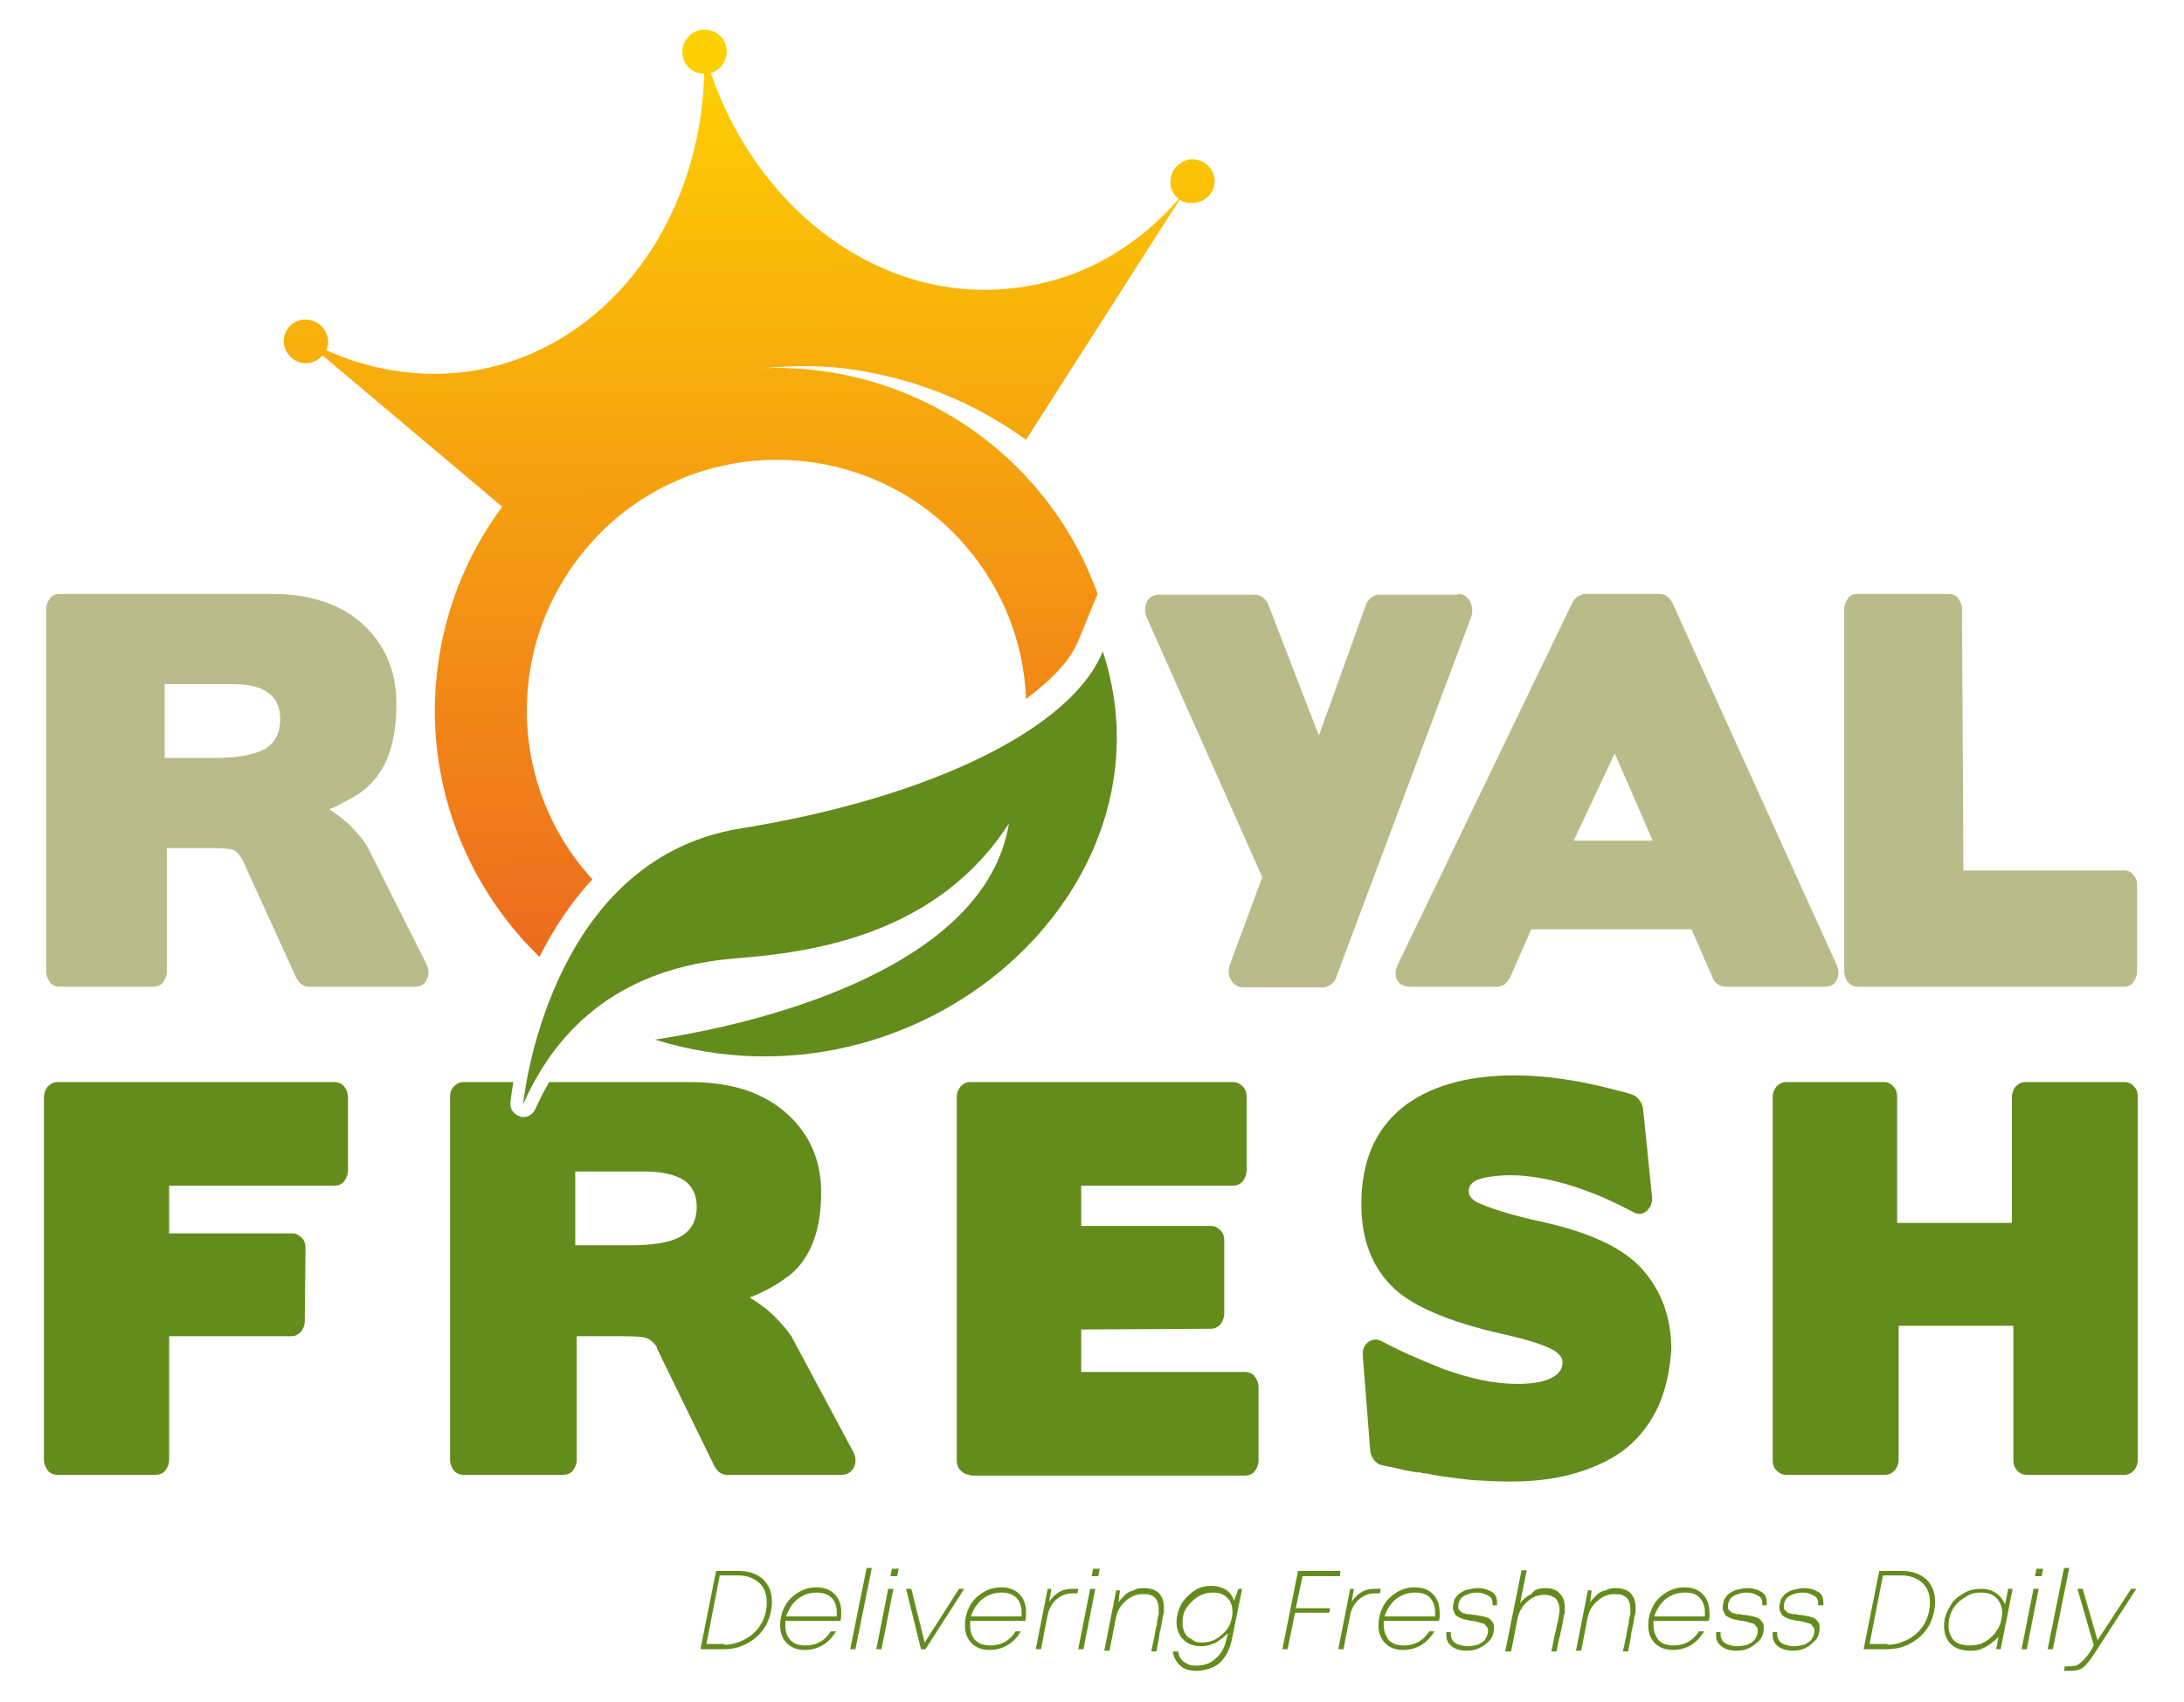 <svg xmlns="http://www.w3.org/2000/svg" xmlns:xlink="http://www.w3.org/1999/xlink" id="Capa_1" x="0px" y="0px" viewBox="0 0 293.1 228.4" style="enable-background:new 0 0 293.1 228.4;" xml:space="preserve"><style type="text/css">	.st0{fill:#638C1C;}	.st1{fill:url(#SVGID_1_);}	.st2{fill:#B9BC8A;}	.st3{fill:none;}</style><g>	<path class="st0" d="M70.2,148.2c0,0,3.1-32.7,29-37c26.1-4.2,44.7-13.6,48.8-23.8c10.5,32-24.8,63.1-60.1,52.1  c15.2-2.3,44.4-9.9,47.5-29c-9.6,14.9-26.2,17.3-36.7,18.1C83.9,129.8,75,137.3,70.2,148.2z"></path>	<linearGradient id="SVGID_1_" gradientUnits="userSpaceOnUse" x1="101.272" y1="126.934" x2="100.34" y2="7.947">		<stop offset="0" style="stop-color:#ED6C1F"></stop>		<stop offset="1" style="stop-color:#FDD002"></stop>	</linearGradient>	<path class="st1" d="M163,23.9c-0.3-1.6-1.7-2.7-3.4-2.5c-1.6,0.3-2.7,1.8-2.5,3.4c0.1,0.8,0.5,1.4,1.1,1.9  c-5.4,6.2-12.6,10.6-21,11.8c-18.1,2.8-35.3-9.7-41.8-28.7c1.4-0.4,2.3-1.8,2.1-3.3c-0.2-1.6-1.7-2.7-3.4-2.5  c-1.6,0.3-2.7,1.7-2.5,3.4c0.2,1.4,1.4,2.5,2.9,2.5C94,30,81.2,47,63.2,49.8c-6.7,1-13.4-0.1-19.4-2.8c0.2-0.5,0.3-1,0.2-1.6  c-0.3-1.6-1.8-2.7-3.4-2.5c-1.6,0.2-2.7,1.7-2.5,3.3c0.3,1.6,1.8,2.8,3.4,2.5c0.7-0.1,1.3-0.5,1.8-1l24.1,20.3  c-5,6.7-8.2,14.9-8.9,23.8c-1,12.6,3.3,24.5,10.9,33.4c0.9,1.1,2,2.2,3,3.2c2-4,4.4-7.5,7.1-10.4c-0.2-0.3-0.5-0.5-0.7-0.8  c-5.6-6.5-8.7-15.2-8-24.4c0.7-9.3,5.1-17.3,11.6-23c6.5-5.6,15.2-8.7,24.4-8c9.3,0.7,17.4,5.1,22.9,11.6c4.8,5.6,7.7,12.7,8,20.4  c3.6-2.7,6-5.3,7-7.8l2.6-6.3c-1.9-5.3-4.7-10.1-8.3-14.3c-7.6-8.9-18.7-14.9-31.3-15.9c-1.7-0.1-3.4-0.2-5.1-0.1  c4.2-0.4,8.4-0.4,12.6,0.3c4.9,0.8,9.5,2.2,14,4.3c3,1.4,5.8,3.1,8.5,5l20.6-32.2c0.6,0.4,1.3,0.5,2,0.4  C162.1,27,163.2,25.5,163,23.9z"></path>	<g>		<path class="st2" d="M246.5,129.5l-22.1-48.7c-0.2-0.3-0.4-0.6-0.7-0.8c-0.3-0.2-0.6-0.3-0.9-0.3h-10.1c-0.2,0-0.5,0.1-0.9,0.3   c-0.3,0.2-0.6,0.5-0.7,0.7l-23.5,48.7c-0.4,0.8-0.4,1.5-0.1,2.1c0.3,0.6,0.9,0.9,1.7,0.9h11.8c0.3,0,0.6-0.1,0.9-0.3   c0.3-0.2,0.5-0.5,0.7-0.8l2.9-6.6h21.5l2.9,6.6c0.1,0.3,0.3,0.6,0.7,0.8c0.3,0.2,0.6,0.3,0.9,0.3h13.4c0.8,0,1.3-0.3,1.6-0.9   C246.8,130.9,246.8,130.2,246.5,129.5z M211.2,112.8l5.5-11.7l5.1,11.7H211.2z"></path>		<path class="st2" d="M263.5,116.8h21.6c0.5,0,0.9,0.2,1.2,0.6c0.4,0.4,0.5,0.9,0.5,1.4v11.6c0,0.5-0.2,1-0.5,1.4   c-0.3,0.4-0.7,0.6-1.2,0.6h-35.8c-0.5,0-0.9-0.2-1.3-0.6c-0.3-0.4-0.5-0.9-0.5-1.4V81.7c0-0.5,0.2-1,0.5-1.4   c0.3-0.4,0.7-0.6,1.2-0.6h12.4c0.5,0,0.9,0.2,1.2,0.6s0.5,0.9,0.5,1.4L263.5,116.8z"></path>		<g>			<path class="st2" d="M22.4,113.8v16.6c0,0.5-0.2,1-0.5,1.4c-0.3,0.4-0.8,0.6-1.3,0.6H7.9c-0.5,0-0.9-0.2-1.2-0.6    c-0.3-0.4-0.5-0.9-0.5-1.4V81.7c0-0.5,0.2-1,0.5-1.4s0.7-0.6,1.2-0.6h28.7c4.9,0,8.9,1.3,11.8,3.8c3.2,2.8,4.8,6.4,4.8,11    c0,5.1-1.3,8.8-3.9,11.1c-0.6,0.6-1.4,1.1-2.3,1.6c-0.9,0.5-1.8,1-2.8,1.4c1.2,0.8,2.3,1.6,3.1,2.5c0.9,0.9,1.6,1.8,2.1,2.7    l7.8,15.5c0.4,0.8,0.4,1.5,0.1,2.1c-0.3,0.7-0.8,1-1.6,1H41.4c-0.3,0-0.6-0.1-0.9-0.3c-0.3-0.2-0.5-0.5-0.7-0.8l-7.3-16l0.1,0.1    c-0.2-0.2-0.3-0.4-0.5-0.7c-0.2-0.2-0.4-0.4-0.5-0.5c-0.3-0.3-1.5-0.4-3.5-0.4H22.4z M22.1,91.7v10h6.9c2.8,0,4.9-0.4,6.4-1.1    c1.4-0.8,2.2-2.1,2.2-4.1c0-1.7-0.6-2.9-1.7-3.6c-1.1-0.8-2.7-1.1-4.8-1.1H22.1z"></path>		</g>		<g>			<path class="st2" d="M195.6,79.7c0.8,0,1.3,0.3,1.7,1c0.3,0.7,0.4,1.4,0.1,2.2l-18.1,48.3c-0.1,0.4-0.4,0.7-0.7,0.9    c-0.4,0.3-0.7,0.4-1.1,0.4h-10.6c-0.7,0-1.3-0.3-1.7-1c-0.4-0.7-0.4-1.4-0.1-2.2l4.3-11.6L154,83.1c-0.4-0.9-0.4-1.6-0.1-2.3    c0.3-0.7,0.9-1,1.7-1h12.8c0.3,0,0.7,0.1,1.1,0.4c0.4,0.3,0.6,0.6,0.7,0.9l6.8,17.6l6.3-17.5c0.1-0.4,0.4-0.7,0.7-1    c0.4-0.3,0.7-0.4,1.1-0.4H195.6z"></path>		</g>	</g>	<path class="st3" d="M91.1,166.1c1.5-0.8,2.3-2.1,2.3-4.1c0-1.7-0.6-2.9-1.8-3.6c-1.2-0.8-2.9-1.1-5.1-1.1h-9.5v10h7.3  C87.3,167.2,89.6,166.9,91.1,166.1z"></path>	<g>		<path class="st0" d="M7.7,197.9c-0.5,0-1-0.2-1.3-0.6s-0.5-0.9-0.5-1.4v-48.7c0-0.5,0.2-1,0.5-1.4c0.4-0.4,0.8-0.6,1.3-0.6h37.2   c0.5,0,1,0.2,1.3,0.6c0.3,0.4,0.5,0.9,0.5,1.4v9.8c0,0.6-0.2,1.1-0.5,1.5c-0.3,0.4-0.8,0.6-1.3,0.6H22.7v6.4h16.5   c0.5,0,0.9,0.2,1.3,0.6c0.4,0.4,0.5,0.9,0.5,1.4l-0.1,9.8c0,0.5-0.2,1-0.5,1.4c-0.4,0.4-0.8,0.6-1.3,0.6H22.7v16.6   c0,0.5-0.2,1-0.5,1.4c-0.3,0.4-0.8,0.6-1.3,0.6H7.7z"></path>		<path class="st0" d="M130.2,197.9c-0.5,0-0.9-0.2-1.3-0.6c-0.4-0.4-0.5-0.9-0.5-1.4v-48.7c0-0.5,0.2-1,0.5-1.4   c0.4-0.4,0.8-0.6,1.3-0.6h35.3c0.5,0,0.9,0.2,1.3,0.6c0.4,0.4,0.5,0.9,0.5,1.4v9.8c0,0.6-0.2,1.1-0.5,1.5   c-0.4,0.4-0.8,0.6-1.3,0.6h-20.4v5.4h17.4c0.5,0,0.9,0.2,1.3,0.6c0.4,0.4,0.5,0.9,0.5,1.4v9.7c0,0.6-0.2,1.1-0.5,1.5   c-0.4,0.4-0.8,0.6-1.3,0.6l-17.4,0.1v5.7h22c0.5,0,1,0.2,1.3,0.6c0.3,0.4,0.5,0.9,0.5,1.5v9.8c0,0.5-0.2,1-0.5,1.4   c-0.3,0.4-0.8,0.6-1.3,0.6H130.2z"></path>		<path class="st0" d="M222.6,188.6c-1,2.2-2.4,4.1-4.2,5.6c-1.8,1.5-4.1,2.6-6.7,3.4s-5.6,1.2-8.9,1.2c-1.8,0-3.5-0.1-5.3-0.2   c-1.8-0.2-3.5-0.4-5.2-0.7c-0.4-0.1-0.8-0.2-1.1-0.2c-0.3,0-0.6-0.1-0.9-0.2v0.1c-1.2-0.2-2.2-0.4-3-0.6c-0.8-0.2-1.5-0.3-1.9-0.4   c-0.4-0.1-0.7-0.3-1-0.7c-0.3-0.4-0.4-0.7-0.5-1.1l-1-12.8c-0.1-0.9,0.2-1.5,0.7-1.9c0.6-0.4,1.2-0.5,1.9-0.1   c2,1.1,4.7,2.3,8.2,3.7c3.6,1.3,6.9,2,9.9,2c1.8,0,3.3-0.2,4.4-0.7c1.1-0.5,1.7-1.2,1.7-2.2c0-0.5-0.3-1-1-1.5   c-1.1-0.7-3.4-1.5-7.1-2.3c-7-1.6-11.8-3.6-14.5-6.1c-2.9-2.7-4.4-6.5-4.4-11.3c0-5.7,1.8-9.9,5.4-12.9c3.6-2.9,8.7-4.4,15.1-4.4   c2.8,0,5.8,0.3,9,0.9c1.5,0.3,2.9,0.6,4,0.9s2.1,0.5,2.9,0.8c0.3,0.1,0.6,0.3,0.9,0.7c0.3,0.4,0.4,0.7,0.5,1.1l1.2,11.8   c0.1,0.9-0.2,1.5-0.7,2c-0.6,0.5-1.2,0.5-1.9,0.1c-1.3-0.7-2.6-1.3-3.9-1.9c-1.4-0.6-2.8-1.1-4.3-1.6c-3-0.9-5.7-1.4-8.1-1.4   c-1.8,0-3.2,0.2-4.2,0.5c-1,0.3-1.5,0.9-1.5,1.6c0,0.7,0.5,1.3,1.5,1.7c0.9,0.4,2.1,0.8,3.4,1.2c1.3,0.4,2.9,0.8,4.7,1.2   c6.5,1.4,11,3.5,13.5,6.2c2.7,2.9,4.1,6.6,4.1,11C224.1,183.8,223.6,186.3,222.6,188.6z"></path>		<path class="st0" d="M252.8,145.2c0.5,0,1,0.2,1.3,0.6c0.4,0.4,0.5,0.9,0.5,1.4v16.9h15.4v-16.9c0-0.5,0.2-1,0.5-1.4   c0.4-0.4,0.8-0.6,1.3-0.6h13.3c0.5,0,1,0.2,1.3,0.6c0.4,0.4,0.5,0.9,0.5,1.4v48.7c0,0.5-0.2,1-0.5,1.4c-0.4,0.4-0.8,0.6-1.3,0.6   H272c-0.5,0-1-0.2-1.3-0.6c-0.4-0.4-0.5-0.9-0.5-1.4v-18h-15.4v18c0,0.5-0.2,1-0.5,1.4c-0.4,0.4-0.8,0.6-1.3,0.6h-13.3   c-0.5,0-0.9-0.2-1.3-0.6c-0.4-0.4-0.5-0.9-0.5-1.4v-48.7c0-0.5,0.2-1,0.5-1.4c0.4-0.4,0.8-0.6,1.3-0.6H252.8z"></path>		<path class="st0" d="M70.2,149.9c-0.1,0-0.3,0-0.4-0.1c-0.8-0.2-1.4-1-1.3-1.8c0-0.1,0.1-1.1,0.4-2.8h-6.7c-0.5,0-0.9,0.2-1.3,0.6   c-0.4,0.4-0.5,0.9-0.5,1.4v48.7c0,0.5,0.2,1,0.5,1.4s0.8,0.6,1.3,0.6h13.4c0.5,0,1-0.2,1.3-0.6s0.5-0.9,0.5-1.4v-16.6h5.9   c2.2,0,3.4,0.1,3.8,0.4c0.2,0.1,0.4,0.3,0.6,0.5c0.2,0.2,0.4,0.4,0.5,0.7l-0.1-0.1l7.8,16c0.2,0.3,0.4,0.6,0.7,0.8   c0.3,0.2,0.6,0.3,0.9,0.3h15.4c0.8,0,1.3-0.3,1.7-1c0.3-0.6,0.3-1.4-0.1-2.1l-8.3-15.5c-0.6-0.9-1.4-1.8-2.3-2.7   c-0.9-0.9-2-1.7-3.3-2.5c1.1-0.4,2.1-0.9,3-1.4c0.9-0.5,1.7-1.1,2.4-1.6c2.8-2.3,4.2-6,4.2-11.1c0-4.5-1.7-8.2-5.1-11   c-3.2-2.6-7.3-3.8-12.5-3.8H73.7c-0.7,1.2-1.3,2.4-1.9,3.7C71.5,149.5,70.9,149.9,70.2,149.9z M77.1,157.2h9.5   c2.2,0,3.9,0.4,5.1,1.1c1.2,0.8,1.8,2,1.8,3.6c0,2-0.8,3.3-2.3,4.1c-1.5,0.8-3.8,1.1-6.7,1.1h-7.3V157.2z"></path>	</g>	<g>		<path class="st0" d="M99.2,210.8c1.3,0,2.4,0.4,3.2,1.1c0.8,0.8,1.2,1.8,1.2,3c0,1.1-0.3,2.2-0.8,3.2c-0.6,1-1.3,1.7-2.3,2.3   c-1,0.6-2.1,0.9-3.3,0.9h-3.2l2.1-10.5H99.2z M97.2,220.7c1.1,0,2-0.3,2.9-0.8c0.9-0.5,1.6-1.2,2.1-2.1s0.7-1.8,0.7-2.8   c0-1.1-0.3-1.9-1-2.6c-0.7-0.6-1.6-1-2.8-1h-2.5l-1.8,9.2H97.2z"></path>		<path class="st0" d="M112.8,217.5h-7.4c0,0.2,0,0.4,0,0.6c0,0.8,0.2,1.5,0.7,2c0.5,0.5,1.2,0.7,2,0.7c1.4,0,2.6-0.6,3.4-1.9h0.7   c-1,1.7-2.5,2.5-4.2,2.5c-1,0-1.8-0.3-2.4-0.9c-0.6-0.6-0.9-1.4-0.9-2.4c0-0.9,0.2-1.7,0.6-2.5s1-1.4,1.8-1.9   c0.8-0.5,1.6-0.7,2.5-0.7c1,0,1.8,0.3,2.4,0.9c0.6,0.6,0.9,1.4,0.9,2.4C112.9,216.7,112.9,217.1,112.8,217.5z M109.6,213.7   c-1,0-1.8,0.3-2.6,0.9c-0.7,0.6-1.2,1.4-1.5,2.3h6.8c0-0.2,0-0.3,0-0.5c0-0.8-0.2-1.5-0.7-2S110.4,213.7,109.6,213.7z"></path>		<path class="st0" d="M114.1,221.3l2.2-10.9h0.7l-2.2,10.9H114.1z"></path>		<path class="st0" d="M117.6,221.3l1.6-8.1h0.7l-1.6,8.1H117.6z M119.5,211.5l0.2-1h0.9l-0.2,1H119.5z"></path>		<path class="st0" d="M128.7,213.2h0.7l-5.2,8.1h-0.6l-2-8.1h0.7l1.8,7.2L128.7,213.2z"></path>		<path class="st0" d="M137.6,217.5h-7.4c0,0.2,0,0.4,0,0.6c0,0.8,0.2,1.5,0.7,2c0.5,0.5,1.2,0.7,2,0.7c1.4,0,2.6-0.6,3.4-1.9h0.7   c-1,1.7-2.5,2.5-4.2,2.5c-1,0-1.8-0.3-2.4-0.9c-0.6-0.6-0.9-1.4-0.9-2.4c0-0.9,0.2-1.7,0.6-2.5s1-1.4,1.8-1.9   c0.8-0.5,1.6-0.7,2.5-0.7c1,0,1.8,0.3,2.4,0.9c0.6,0.6,0.9,1.4,0.9,2.4C137.7,216.7,137.7,217.1,137.6,217.5z M134.4,213.7   c-1,0-1.8,0.3-2.6,0.9c-0.7,0.6-1.2,1.4-1.5,2.3h6.8c0-0.2,0-0.3,0-0.5c0-0.8-0.2-1.5-0.7-2S135.2,213.7,134.4,213.7z"></path>		<path class="st0" d="M144,213.2h0.7l-0.1,0.6h-0.7c-0.8,0-1.5,0.3-2.1,0.8c-0.6,0.5-1,1.2-1.2,2.1l-0.9,4.6h-0.7l1.6-8.1h0.5   l-0.3,1.7c0.4-0.5,0.8-1,1.4-1.3C142.7,213.3,143.3,213.2,144,213.2z"></path>		<path class="st0" d="M144.7,221.3l1.6-8.1h0.7l-1.6,8.1H144.7z M146.5,211.5l0.2-1h0.9l-0.2,1H146.5z"></path>		<path class="st0" d="M153.6,213.1c0.5,0,1,0.1,1.4,0.3c0.4,0.2,0.7,0.5,0.9,0.9c0.2,0.4,0.3,0.8,0.3,1.4c0,0.1,0,0.2,0,0.3   s0,0.2,0,0.3s0,0.2-0.1,0.4c0,0.2-0.1,0.3-0.1,0.5c0,0.2-0.1,0.4-0.1,0.7c-0.1,0.3-0.1,0.6-0.2,0.9c-0.1,0.3-0.1,0.7-0.2,1.2   c-0.1,0.5-0.2,1-0.3,1.6h-0.7c0.1-0.5,0.2-0.9,0.3-1.4c0.1-0.5,0.2-0.9,0.2-1.1c0.1-0.3,0.1-0.6,0.2-0.9c0.1-0.3,0.1-0.5,0.1-0.7   c0-0.2,0.1-0.3,0.1-0.5c0-0.2,0.1-0.3,0.1-0.4c0-0.1,0-0.2,0-0.3s0-0.2,0-0.2s0-0.1,0-0.2c0-0.7-0.2-1.2-0.5-1.5   c-0.4-0.4-0.9-0.5-1.6-0.5c-0.9,0-1.6,0.3-2.3,0.9c-0.7,0.6-1.1,1.3-1.3,2.1l-0.9,4.6h-0.7l1.6-8.1h0.5l-0.2,1.6   c0.3-0.4,0.6-0.7,0.9-1c0.3-0.3,0.7-0.5,1.2-0.6C152.6,213.1,153.1,213.1,153.6,213.1z"></path>		<path class="st0" d="M166.2,213.2h0.5l-1.4,6.9c-0.2,0.9-0.5,1.6-0.9,2.2s-0.9,1.1-1.6,1.4s-1.4,0.5-2.2,0.5   c-0.9,0-1.7-0.2-2.2-0.7c-0.5-0.4-0.9-1.1-1-1.9h0.7c0.1,0.4,0.2,0.8,0.4,1c0.2,0.3,0.5,0.5,0.9,0.7s0.8,0.2,1.2,0.2   c1,0,1.9-0.3,2.6-1c0.7-0.6,1.2-1.5,1.4-2.6l0.2-0.8c-0.4,0.5-1,0.9-1.6,1.3c-0.6,0.3-1.3,0.5-2,0.5c-1,0-1.8-0.3-2.4-0.9   s-0.9-1.4-0.9-2.3c0-0.8,0.2-1.6,0.6-2.4c0.4-0.7,1-1.3,1.7-1.8s1.5-0.7,2.4-0.7c0.7,0,1.4,0.2,1.9,0.5s0.9,0.8,1.1,1.5   L166.2,213.2z M161.3,220.4c0.8,0,1.5-0.2,2.1-0.6c0.6-0.4,1.1-0.9,1.5-1.5c0.3-0.6,0.5-1.3,0.5-2c0-0.8-0.2-1.4-0.7-1.9   c-0.5-0.5-1.1-0.7-1.9-0.7c-0.8,0-1.5,0.2-2.1,0.6s-1.1,0.9-1.5,1.5s-0.5,1.3-0.5,2c0,0.5,0.1,0.9,0.3,1.3c0.2,0.4,0.5,0.7,1,0.9   C160.3,220.3,160.7,220.4,161.3,220.4z"></path>		<path class="st0" d="M179.8,211.5h-5l-0.9,4.3h4.6l-0.1,0.6h-4.6l-1,4.9h-0.7l2.1-10.5h5.7L179.8,211.5z"></path>		<path class="st0" d="M184.6,213.2h0.7l-0.1,0.6h-0.7c-0.8,0-1.5,0.3-2.1,0.8c-0.6,0.5-1,1.2-1.2,2.1l-0.9,4.6h-0.7l1.6-8.1h0.5   l-0.3,1.7c0.4-0.5,0.8-1,1.4-1.3C183.3,213.3,183.9,213.2,184.6,213.2z"></path>		<path class="st0" d="M193.1,217.5h-7.4c0,0.2,0,0.4,0,0.6c0,0.8,0.3,1.5,0.7,2c0.5,0.5,1.2,0.7,2,0.7c1.4,0,2.6-0.6,3.4-1.9h0.7   c-1,1.7-2.5,2.5-4.2,2.5c-1,0-1.8-0.3-2.4-0.9s-0.9-1.4-0.9-2.4c0-0.9,0.2-1.7,0.6-2.5s1-1.4,1.8-1.9c0.8-0.5,1.6-0.7,2.5-0.7   c1,0,1.8,0.3,2.4,0.9c0.6,0.6,0.9,1.4,0.9,2.4C193.3,216.7,193.2,217.1,193.1,217.5z M189.9,213.7c-1,0-1.8,0.3-2.6,0.9   c-0.7,0.6-1.2,1.4-1.5,2.3h6.8c0-0.2,0-0.3,0-0.5c0-0.8-0.2-1.5-0.7-2C191.5,213.9,190.8,213.7,189.9,213.7z"></path>		<path class="st0" d="M196.8,221.5c-0.8,0-1.5-0.2-2-0.6c-0.5-0.4-0.7-0.9-0.7-1.5c0-0.1,0-0.3,0-0.4h0.6c0,0.1,0,0.2,0,0.3   c0,0.3,0.1,0.6,0.3,0.9c0.2,0.2,0.4,0.4,0.8,0.5s0.7,0.2,1.1,0.2c0.5,0,1-0.1,1.4-0.2c0.4-0.2,0.8-0.4,1-0.7s0.4-0.7,0.4-1.1   c0-0.2,0-0.4-0.1-0.5c-0.1-0.1-0.2-0.3-0.3-0.4c-0.1-0.1-0.3-0.2-0.5-0.2c-0.2-0.1-0.4-0.1-0.6-0.2c-0.2,0-0.4-0.1-0.7-0.1   c-0.2,0-0.4-0.1-0.5-0.1c-0.1,0-0.3-0.1-0.5-0.1c-0.2-0.1-0.4-0.1-0.5-0.2c-0.1,0-0.2-0.1-0.4-0.2s-0.3-0.2-0.3-0.3   c-0.1-0.1-0.1-0.2-0.2-0.4c-0.1-0.1-0.1-0.3-0.1-0.5c0-0.4,0.1-0.7,0.2-1.1c0.2-0.3,0.4-0.6,0.7-0.8c0.3-0.2,0.6-0.4,1.1-0.5   c0.4-0.1,0.9-0.2,1.3-0.2c0.8,0,1.4,0.2,1.9,0.5c0.5,0.3,0.7,0.8,0.7,1.4c0,0.1,0,0.2,0,0.4h-0.6c0-0.1,0-0.2,0-0.3   c0-0.5-0.2-0.8-0.6-1s-0.8-0.4-1.4-0.4c-0.8,0-1.4,0.2-1.9,0.5s-0.7,0.8-0.7,1.4c0,0.2,0,0.3,0.1,0.4c0.1,0.1,0.2,0.2,0.3,0.3   c0.1,0.1,0.3,0.2,0.5,0.2c0.2,0.1,0.4,0.1,0.6,0.1c0.2,0,0.4,0.1,0.7,0.1c0.3,0,0.5,0.1,0.6,0.1c0.2,0,0.4,0.1,0.6,0.1   c0.2,0.1,0.4,0.1,0.6,0.2s0.3,0.2,0.4,0.3c0.1,0.1,0.2,0.3,0.3,0.4c0.1,0.2,0.1,0.4,0.1,0.6c0,0.9-0.3,1.6-1,2.1   C198.7,221.2,197.9,221.5,196.8,221.5z"></path>		<path class="st0" d="M207.4,213.1c0.8,0,1.5,0.2,1.9,0.7c0.5,0.5,0.7,1.1,0.7,1.9c0,0.1,0,0.2,0,0.3s0,0.2,0,0.3s0,0.2-0.1,0.4   c0,0.2-0.1,0.3-0.1,0.5c0,0.2-0.1,0.4-0.1,0.7c-0.1,0.3-0.1,0.6-0.2,0.9c-0.1,0.3-0.1,0.7-0.3,1.2c-0.1,0.5-0.2,1-0.3,1.6h-0.7   c0.2-0.8,0.3-1.7,0.6-2.8c0.1-0.6,0.2-1.1,0.3-1.3c0-0.2,0.1-0.5,0.1-0.7c0-0.2,0.1-0.4,0.1-0.5c0-0.1,0-0.2,0-0.3   c0-0.6-0.2-1.1-0.5-1.5c-0.4-0.3-0.9-0.5-1.5-0.5c-0.9,0-1.7,0.3-2.3,0.9c-0.7,0.6-1.1,1.3-1.3,2.1l-0.9,4.6H202l2.2-10.9h0.7   l-0.9,4.4c0.4-0.5,0.9-0.9,1.5-1.2C206,213.2,206.7,213.1,207.4,213.1z"></path>		<path class="st0" d="M216.9,213.1c0.5,0,1,0.1,1.4,0.3c0.4,0.2,0.7,0.5,0.9,0.9c0.2,0.4,0.3,0.8,0.3,1.4c0,0.1,0,0.2,0,0.3   s0,0.2,0,0.3s0,0.2-0.1,0.4c0,0.2-0.1,0.3-0.1,0.5c0,0.2-0.1,0.4-0.1,0.7c-0.1,0.3-0.1,0.6-0.2,0.9c-0.1,0.3-0.1,0.7-0.2,1.2   c-0.1,0.5-0.2,1-0.3,1.6h-0.7c0.1-0.5,0.2-0.9,0.3-1.4c0.1-0.5,0.2-0.9,0.2-1.1c0.1-0.3,0.1-0.6,0.2-0.9c0.1-0.3,0.1-0.5,0.1-0.7   c0-0.2,0.1-0.3,0.1-0.5c0-0.2,0.1-0.3,0.1-0.4c0-0.1,0-0.2,0-0.3s0-0.2,0-0.2s0-0.1,0-0.2c0-0.7-0.2-1.2-0.5-1.5   c-0.4-0.4-0.9-0.5-1.6-0.5c-0.9,0-1.6,0.3-2.3,0.9s-1.1,1.3-1.3,2.1l-0.9,4.6h-0.7l1.6-8.1h0.5l-0.2,1.6c0.3-0.4,0.6-0.7,0.9-1   c0.3-0.3,0.7-0.5,1.2-0.6C216,213.1,216.5,213.1,216.9,213.1z"></path>		<path class="st0" d="M229.3,217.5h-7.4c0,0.2,0,0.4,0,0.6c0,0.8,0.3,1.5,0.7,2c0.5,0.5,1.2,0.7,2,0.7c1.4,0,2.6-0.6,3.4-1.9h0.7   c-1,1.7-2.5,2.5-4.2,2.5c-1,0-1.8-0.3-2.4-0.9s-0.9-1.4-0.9-2.4c0-0.9,0.2-1.7,0.6-2.5s1-1.4,1.8-1.9c0.8-0.5,1.6-0.7,2.5-0.7   c1,0,1.8,0.3,2.4,0.9c0.6,0.6,0.9,1.4,0.9,2.4C229.5,216.7,229.4,217.1,229.3,217.5z M226.1,213.7c-1,0-1.8,0.3-2.6,0.9   c-0.7,0.6-1.2,1.4-1.5,2.3h6.8c0-0.2,0-0.3,0-0.5c0-0.8-0.2-1.5-0.7-2C227.7,213.9,227,213.7,226.1,213.7z"></path>		<path class="st0" d="M233,221.5c-0.8,0-1.5-0.2-2-0.6c-0.5-0.4-0.7-0.9-0.7-1.5c0-0.1,0-0.3,0-0.4h0.6c0,0.1,0,0.2,0,0.3   c0,0.3,0.1,0.6,0.3,0.9c0.2,0.2,0.4,0.4,0.8,0.5s0.7,0.2,1.1,0.2c0.5,0,1-0.1,1.4-0.2c0.4-0.2,0.8-0.4,1-0.7s0.4-0.7,0.4-1.1   c0-0.2,0-0.4-0.1-0.5c-0.1-0.1-0.2-0.3-0.3-0.4c-0.1-0.1-0.3-0.2-0.5-0.2c-0.2-0.1-0.4-0.1-0.6-0.2c-0.2,0-0.4-0.1-0.7-0.1   c-0.2,0-0.4-0.1-0.5-0.1c-0.1,0-0.3-0.1-0.5-0.1c-0.2-0.1-0.4-0.1-0.5-0.2c-0.1,0-0.2-0.1-0.4-0.2s-0.3-0.2-0.3-0.3   c-0.1-0.1-0.1-0.2-0.2-0.4c-0.1-0.1-0.1-0.3-0.1-0.5c0-0.4,0.1-0.7,0.2-1.1c0.2-0.3,0.4-0.6,0.7-0.8c0.3-0.2,0.6-0.4,1.1-0.5   c0.4-0.1,0.9-0.2,1.3-0.2c0.8,0,1.4,0.2,1.9,0.5c0.5,0.3,0.7,0.8,0.7,1.4c0,0.1,0,0.2,0,0.4h-0.6c0-0.1,0-0.2,0-0.3   c0-0.5-0.2-0.8-0.6-1s-0.8-0.4-1.4-0.4c-0.8,0-1.4,0.2-1.9,0.5s-0.7,0.8-0.7,1.4c0,0.2,0,0.3,0.1,0.4c0.1,0.1,0.2,0.2,0.3,0.3   c0.1,0.1,0.3,0.2,0.5,0.2c0.2,0.1,0.4,0.1,0.6,0.1c0.2,0,0.4,0.1,0.7,0.1c0.3,0,0.5,0.1,0.6,0.1c0.2,0,0.4,0.1,0.6,0.1   c0.2,0.1,0.4,0.1,0.6,0.2s0.3,0.2,0.4,0.3c0.1,0.1,0.2,0.3,0.3,0.4c0.1,0.2,0.1,0.4,0.1,0.6c0,0.9-0.3,1.6-1,2.1   C234.9,221.2,234.1,221.5,233,221.5z"></path>		<path class="st0" d="M240.6,221.5c-0.8,0-1.5-0.2-2-0.6c-0.5-0.4-0.7-0.9-0.7-1.5c0-0.1,0-0.3,0-0.4h0.6c0,0.1,0,0.2,0,0.3   c0,0.3,0.1,0.6,0.3,0.9c0.2,0.2,0.4,0.4,0.8,0.5s0.7,0.2,1.1,0.2c0.5,0,1-0.1,1.4-0.2c0.4-0.2,0.8-0.4,1-0.7s0.4-0.7,0.4-1.1   c0-0.2,0-0.4-0.1-0.5c-0.1-0.1-0.2-0.3-0.3-0.4c-0.1-0.1-0.3-0.2-0.5-0.2c-0.2-0.1-0.4-0.1-0.6-0.2c-0.2,0-0.4-0.1-0.7-0.1   c-0.2,0-0.4-0.1-0.5-0.1c-0.1,0-0.3-0.1-0.5-0.1c-0.2-0.1-0.4-0.1-0.5-0.2c-0.1,0-0.2-0.1-0.4-0.2s-0.3-0.2-0.3-0.3   c-0.1-0.1-0.1-0.2-0.2-0.4c-0.1-0.1-0.1-0.3-0.1-0.5c0-0.4,0.1-0.7,0.2-1.1c0.2-0.3,0.4-0.6,0.7-0.8c0.3-0.2,0.6-0.4,1.1-0.5   c0.4-0.1,0.9-0.2,1.3-0.2c0.8,0,1.4,0.2,1.9,0.5c0.5,0.3,0.7,0.8,0.7,1.4c0,0.1,0,0.2,0,0.4H244c0-0.1,0-0.2,0-0.3   c0-0.5-0.2-0.8-0.6-1s-0.8-0.4-1.4-0.4c-0.8,0-1.4,0.2-1.9,0.5s-0.7,0.8-0.7,1.4c0,0.2,0,0.3,0.1,0.4c0.1,0.1,0.2,0.2,0.3,0.3   c0.1,0.1,0.3,0.2,0.5,0.2c0.2,0.1,0.4,0.1,0.6,0.1c0.2,0,0.4,0.1,0.7,0.1c0.3,0,0.5,0.1,0.6,0.1c0.2,0,0.4,0.1,0.6,0.1   c0.2,0.1,0.4,0.1,0.6,0.2s0.3,0.2,0.4,0.3c0.1,0.1,0.2,0.3,0.3,0.4c0.1,0.2,0.1,0.4,0.1,0.6c0,0.9-0.3,1.6-1,2.1   C242.5,221.2,241.6,221.5,240.6,221.5z"></path>		<path class="st0" d="M255.3,210.8c1.3,0,2.4,0.4,3.2,1.1c0.8,0.8,1.2,1.8,1.2,3c0,1.1-0.3,2.2-0.8,3.2c-0.6,1-1.3,1.7-2.3,2.3   c-1,0.6-2.1,0.9-3.3,0.9h-3.2l2.1-10.5H255.3z M253.3,220.7c1.1,0,2-0.3,2.9-0.8c0.9-0.5,1.6-1.2,2.1-2.1c0.5-0.9,0.7-1.8,0.7-2.8   c0-1.1-0.3-1.9-1-2.6c-0.7-0.6-1.6-1-2.8-1h-2.5l-1.8,9.2H253.3z"></path>		<path class="st0" d="M269.5,213.2h0.6l-1.6,8.1h-0.6l0.3-1.7c-0.3,0.4-0.7,0.7-1.1,1s-0.8,0.5-1.3,0.7c-0.5,0.2-1,0.2-1.5,0.2   c-1,0-1.9-0.3-2.5-0.9c-0.6-0.6-0.9-1.4-0.9-2.4c0-0.7,0.1-1.3,0.4-1.9c0.3-0.6,0.6-1.2,1-1.6s1-0.8,1.6-1.1   c0.6-0.3,1.3-0.4,2-0.4c0.8,0,1.5,0.2,2,0.6c0.6,0.4,0.9,0.9,1.2,1.5L269.5,213.2z M264.4,220.8c0.5,0,0.9-0.1,1.4-0.2   c0.4-0.2,0.8-0.4,1.2-0.7c0.3-0.3,0.7-0.6,0.9-1c0.3-0.4,0.5-0.8,0.6-1.2s0.2-0.9,0.2-1.3c0-0.8-0.3-1.5-0.8-2   c-0.5-0.5-1.2-0.7-2.1-0.7c-0.6,0-1.2,0.1-1.7,0.4s-1,0.6-1.4,1c-0.4,0.4-0.7,0.9-0.9,1.4c-0.2,0.5-0.3,1.1-0.3,1.7   c0,0.8,0.3,1.5,0.8,2C262.8,220.6,263.5,220.8,264.4,220.8z"></path>		<path class="st0" d="M271.3,221.3l1.6-8.1h0.7l-1.6,8.1H271.3z M273.1,211.5l0.2-1h0.9l-0.2,1H273.1z"></path>		<path class="st0" d="M274.8,221.3l2.2-10.9h0.7l-2.2,10.9H274.8z"></path>		<path class="st0" d="M286,213.2h0.7L281,222c-0.6,0.9-1.1,1.5-1.5,1.8c-0.4,0.3-1,0.4-1.7,0.4H277l0.1-0.6h0.6   c0.6,0,1.1-0.1,1.4-0.4c0.3-0.2,0.8-0.7,1.3-1.4l0.6-1l-2.2-7.6h0.7l2,6.9L286,213.2z"></path>	</g></g></svg>
